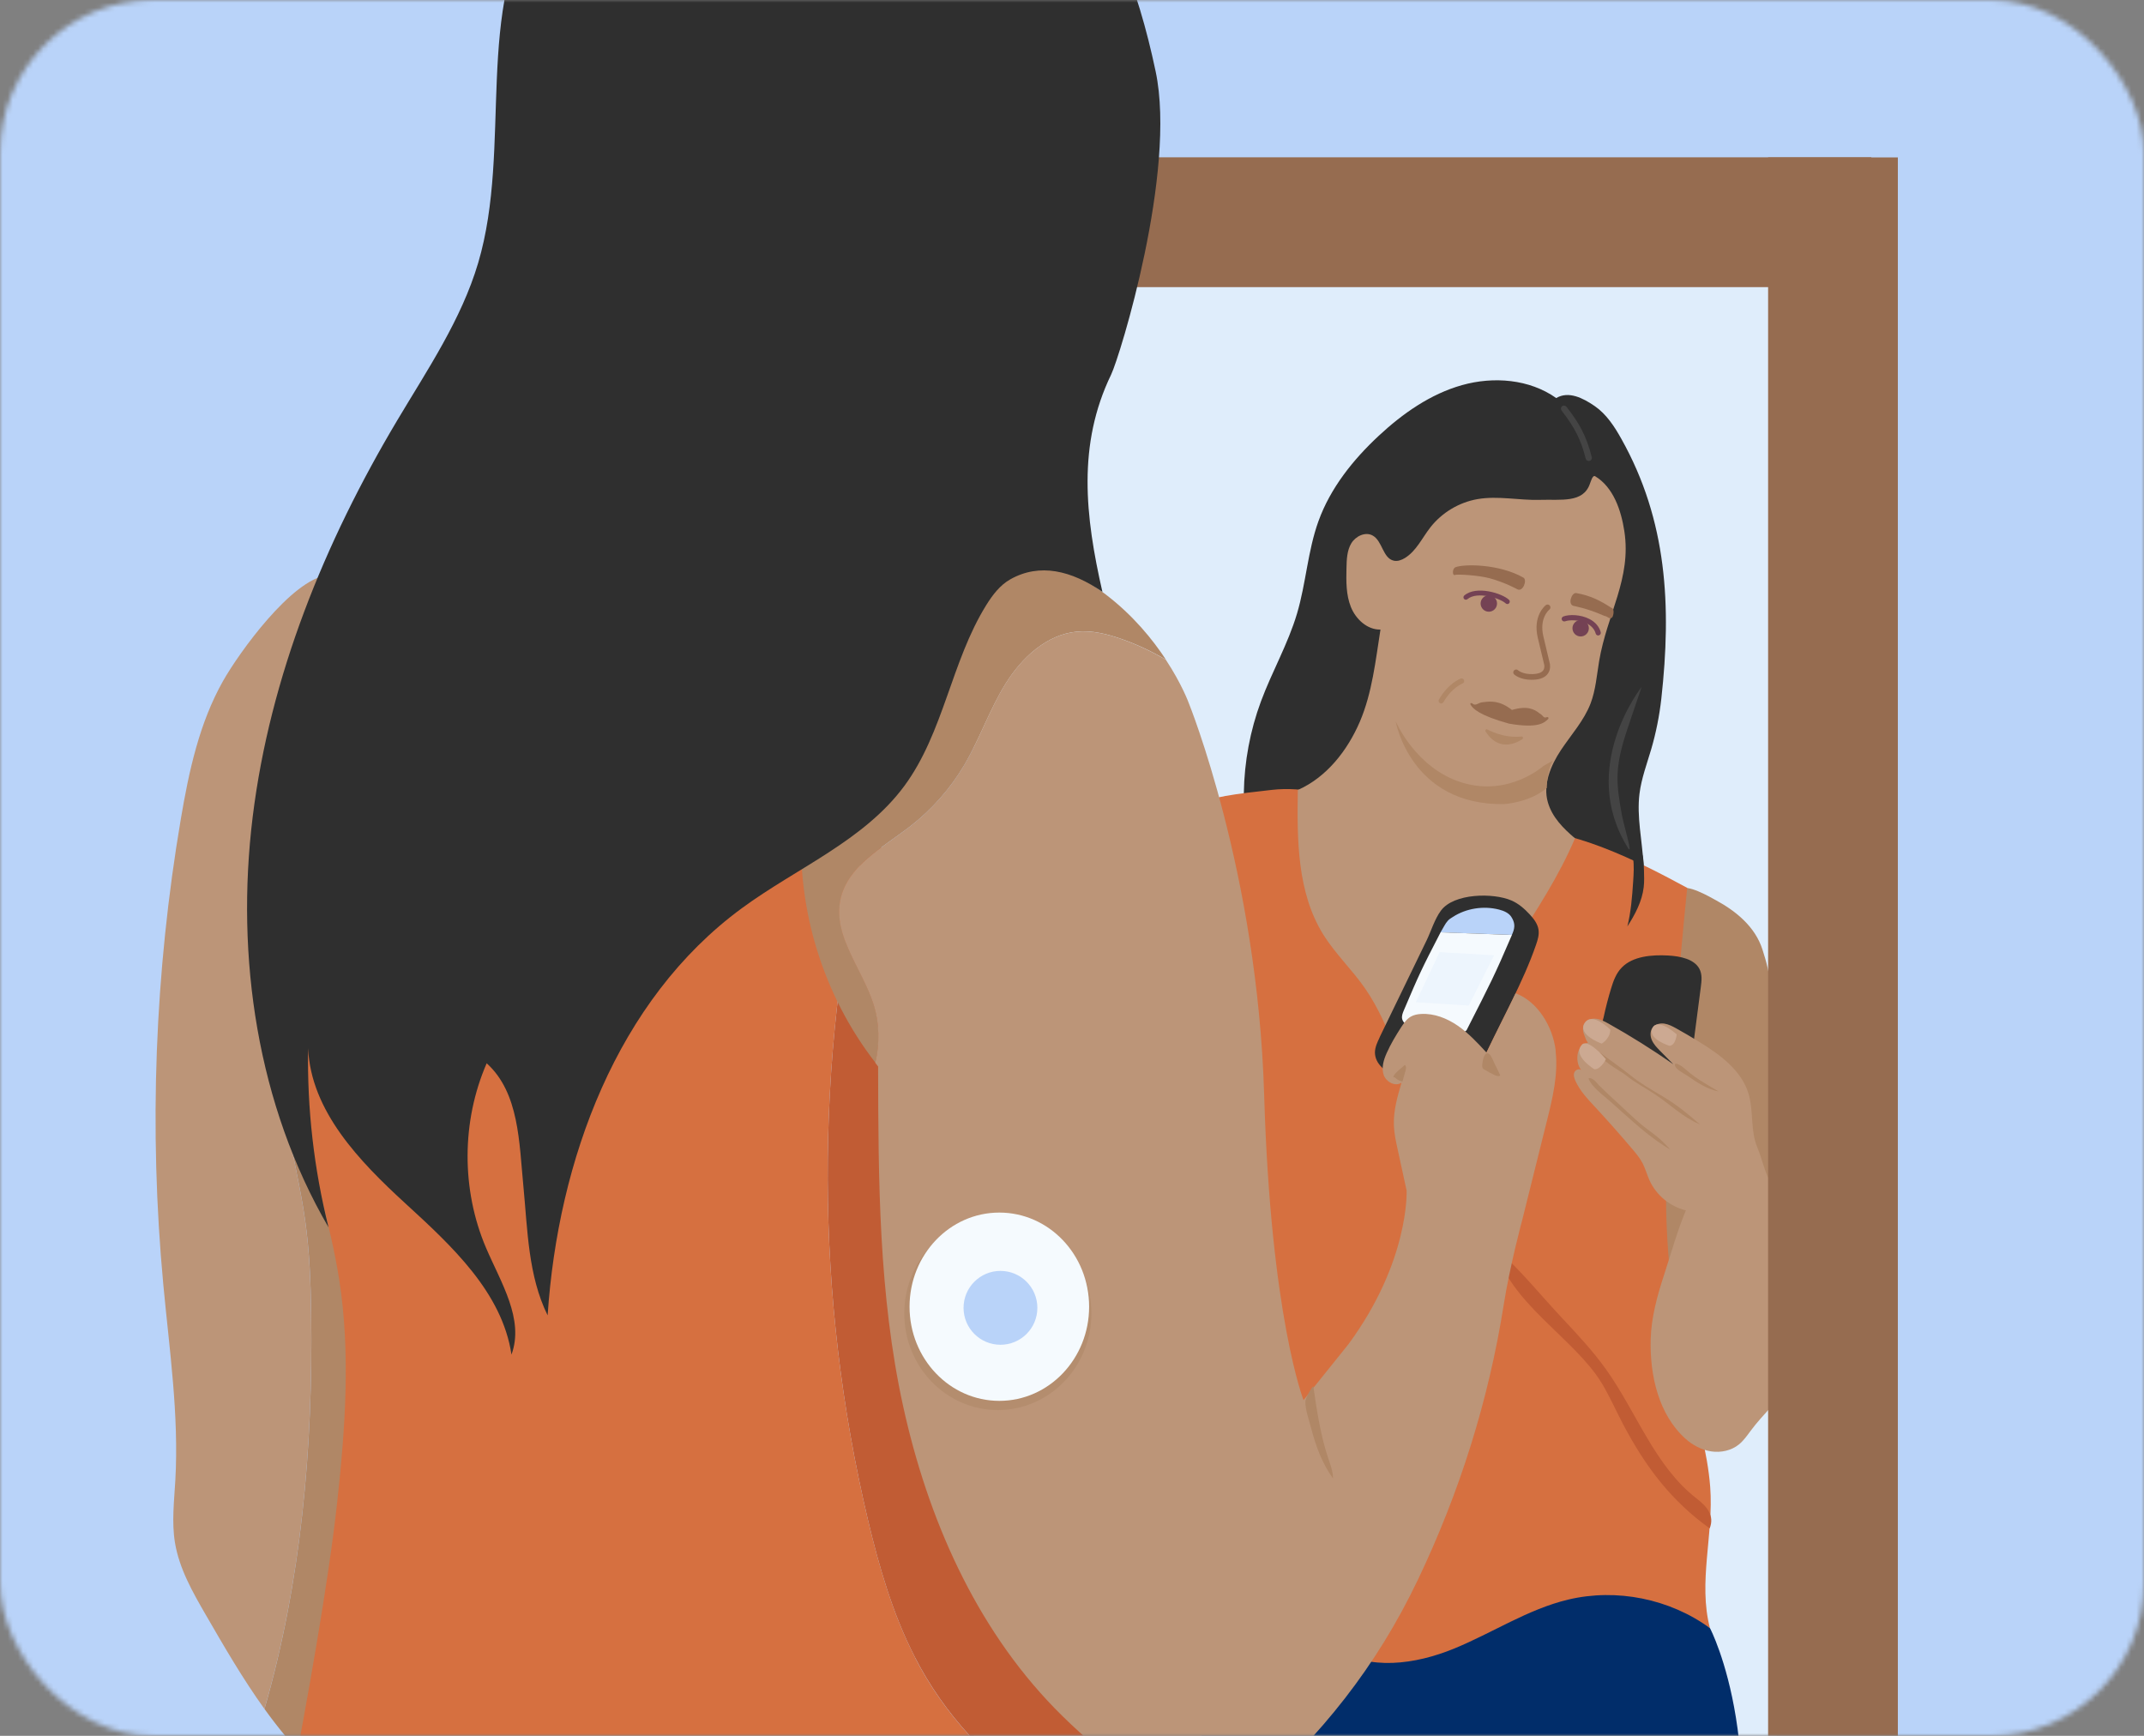 <?xml version="1.0" encoding="UTF-8"?> <svg xmlns="http://www.w3.org/2000/svg" width="420" height="340" viewBox="0 0 420 340" fill="none"><rect x="0" y="0" width="420" height="340" fill="#808080" stroke="none"/><mask id="mask0_13_5633" style="mask-type:alpha" maskUnits="userSpaceOnUse" x="0" y="0" width="420" height="340"><rect width="420" height="340" rx="30" fill="#C4C4C4"></rect></mask><g mask="url(#mask0_13_5633)"><path d="M504 -79H-58V379.362H504V-79Z" fill="#B9D3F9"></path><path d="M348.082 54.049H190.739V384.685H348.082V54.049Z" fill="#DFEDFB"></path><path d="M336.592 384.965H242.31L234.545 370.946L232.415 342.605L265.01 312.119L321.621 306.188L334.985 318.916C334.985 318.916 347.984 343.652 336.604 384.977L336.592 384.965Z" fill="#012D6A"></path><path d="M323.592 222.198C323.385 233.757 324.164 240.614 326.392 251.953C326.526 252.611 329.057 253.207 329.52 253.694C330.08 254.267 330.932 254.401 331.723 254.498C335.679 254.986 339.89 255.302 343.444 253.5C344.43 253 345.355 252.318 345.903 251.368C346.548 250.236 346.572 248.884 346.585 247.58C346.67 236.461 347.364 225.316 347.217 214.196C347.12 207.193 346.864 200.312 346.767 193.309C346.731 190.873 346 188.279 345.246 185.952C343.822 181.531 340.109 178.486 336.166 176.343C334.815 175.6 330.518 173.103 329.082 174.15C327.743 175.125 329.057 180.447 328.863 182.006C327.39 193.698 323.811 210.421 323.592 222.186V222.198Z" fill="#B08766"></path><path d="M304.86 77.969C299.614 74.254 292.579 73.694 286.396 75.436C280.213 77.177 274.784 80.99 270.086 85.362C265.047 90.051 260.616 95.605 258.279 102.084C256.174 107.918 255.845 114.239 254.08 120.183C252.315 126.127 249.175 131.559 247.021 137.368C244.891 143.105 243.759 149.195 243.661 155.309C243.637 156.575 243.674 157.891 244.16 159.06C245.11 161.313 247.508 162.555 249.784 163.432C265.339 169.449 282.769 166.903 299.273 169.254C303.972 169.924 309.218 171.459 311.262 175.734C314.744 173.639 316.691 172.262 319.052 168.962C319.527 173.225 319.174 177.573 318.018 181.702C321.414 178.669 322.193 173.639 321.937 169.084C321.681 164.528 320.61 159.973 321.17 155.455C321.547 152.471 322.619 149.621 323.471 146.734C324.408 143.519 325.065 140.23 325.442 136.893C327.463 118.673 326.587 101.963 317.628 85.983C316.265 83.535 314.683 81.111 312.382 79.528C310.082 77.945 307.258 76.532 304.86 77.969Z" fill="#2F2F2F"></path><path d="M261.407 322.789C268.163 327.319 277.304 326.004 284.826 322.923C292.36 319.841 299.298 315.201 307.209 313.313C316.679 311.06 327.098 313.155 334.973 318.903C332.611 309.927 335.727 300.512 335.021 291.256C334.486 284.265 332.392 277.517 330.749 270.697C327.232 256.033 325.808 240.869 326.55 225.803C327.414 208.241 328.741 191.396 330.518 173.907C320.878 168.682 307.708 161.959 295.951 162.324C286.749 160.424 276.792 158.999 267.578 157.099C261.505 155.845 255.334 154.005 249.175 154.712C242.225 155.516 237.722 155.881 231.624 158.317C231.83 157.598 232.39 160.193 232.561 160.911C240.071 192.395 236.76 225.377 239.876 257.592C241.008 269.211 242.967 280.721 244.927 292.23C245.657 296.517 246.412 300.865 248.311 304.775C249.771 307.783 251.877 310.426 253.946 313.033C256.563 316.333 257.878 320.426 261.371 322.764L261.407 322.789Z" fill="#D67040"></path><path d="M311.469 94.716C310.167 98.601 305.773 97.773 301.683 97.907C297.594 98.029 293.468 97.066 289.439 97.761C285.812 98.394 282.44 100.416 280.176 103.327C278.582 105.385 277.437 107.931 275.222 109.295C274.565 109.697 273.786 109.989 273.031 109.818C270.877 109.343 270.828 105.97 268.905 104.898C267.469 104.094 265.546 105.02 264.706 106.432C263.866 107.845 263.805 109.587 263.769 111.243C263.708 113.825 263.671 116.493 264.633 118.892C265.595 121.291 267.846 123.374 270.427 123.313C269.465 129.403 268.808 135.7 266.386 141.363C263.951 147.027 259.874 152.239 254.238 154.736C254.08 164.443 254.092 174.771 259.204 183.017C261.566 186.817 264.876 189.935 267.42 193.613C270.025 197.364 271.802 201.639 273.543 205.866C276.549 206.085 279.494 206.828 282.501 207.047C283.122 207.096 283.803 207.12 284.314 206.767C284.74 206.462 284.96 205.951 285.154 205.476C291.204 190.836 302.341 178.778 308.536 164.2C306.211 162.239 304.057 160.059 303.217 157.136C302.219 153.652 303.777 149.95 305.773 146.929C307.781 143.909 310.289 141.168 311.591 137.782C312.589 135.152 312.796 132.302 313.259 129.525C314.817 120.22 319.636 113.35 318.2 104.033C317.567 99.916 316.046 95.434 312.48 93.279C311.956 93.011 311.64 94.338 311.469 94.716Z" fill="#BC9578"></path><path d="M294.32 143.994C295.427 144.262 296.717 144.408 298.093 144.262C298.361 144.238 298.446 144.652 298.202 144.798C296.644 145.809 293.455 147.051 291.033 143.312C290.875 143.068 291.094 142.752 291.325 142.861C291.995 143.215 293.029 143.677 294.32 143.982" fill="#B08766"></path><path d="M301.623 139.756C300.552 138.879 299.14 138.184 296.182 139.061C293.833 137.198 292.019 137.332 290.546 137.539C289.707 137.527 289.086 138.355 288.526 137.856C288.246 137.612 287.942 137.685 288.063 137.989C288.453 138.757 289.767 140.121 295.537 141.716L295.622 141.741C301.404 142.74 302.56 141.522 303.254 140.864C303.461 140.608 303.278 140.365 302.962 140.486C302.341 140.742 302.292 140.097 301.623 139.756Z" fill="#966C50"></path><path d="M300.052 133.154C297.728 133.154 296.657 132.143 296.608 132.095C296.389 131.875 296.377 131.522 296.608 131.303C296.827 131.084 297.18 131.072 297.399 131.303C297.436 131.327 298.312 132.119 300.345 132.034C301.294 131.997 301.963 131.754 302.292 131.327C302.645 130.865 302.511 130.268 302.511 130.256C302.511 130.243 302.085 128.38 301.257 124.97C300.211 120.622 302.706 118.612 302.815 118.527C303.059 118.332 303.412 118.381 303.607 118.624C303.801 118.868 303.753 119.221 303.509 119.416C303.424 119.477 301.477 121.097 302.353 124.702C303.181 128.124 303.607 129.988 303.607 129.988C303.607 130.012 303.874 131.072 303.205 131.973C302.669 132.691 301.72 133.093 300.393 133.142C300.284 133.142 300.174 133.142 300.065 133.142L300.052 133.154Z" fill="#966C50"></path><path d="M315.669 119.063C313.502 117.638 311.542 116.651 308.792 116.164C307.879 116.006 307.051 118.368 308.244 118.673C308.5 118.734 311.056 119.197 314.05 120.536C314.537 120.756 314.403 120.573 314.999 120.926C314.999 120.926 315.839 121.62 316.058 120.268C316.241 119.136 315.669 119.05 315.669 119.05V119.063Z" fill="#966C50"></path><path d="M297.289 115.445C297.058 115.336 294.855 114.093 291.776 113.253C289.694 112.693 285.544 112.425 285.008 112.62C284.473 112.814 284.473 111.353 285.13 111.097C286.87 110.439 293.687 110.439 298.434 113.143C299.213 113.594 298.373 115.945 297.289 115.445Z" fill="#966C50"></path><path d="M291.654 119.818C292.541 119.818 293.261 119.098 293.261 118.21C293.261 117.322 292.541 116.602 291.654 116.602C290.767 116.602 290.047 117.322 290.047 118.21C290.047 119.098 290.767 119.818 291.654 119.818Z" fill="#744254"></path><path d="M309.644 124.665C310.531 124.665 311.25 123.945 311.25 123.057C311.25 122.169 310.531 121.45 309.644 121.45C308.756 121.45 308.037 122.169 308.037 123.057C308.037 123.945 308.756 124.665 309.644 124.665Z" fill="#744254"></path><path d="M64.093 112.68C57.119 113.533 46.846 127.819 43.706 133.361C39.044 141.607 37.011 151.058 35.429 160.387C30.317 190.446 29.149 221.175 31.985 251.539C33.178 264.327 35.076 277.14 34.346 289.965C34.115 294.033 33.616 298.137 34.273 302.156C35.113 307.247 37.73 311.839 40.31 316.297C43.925 322.557 47.589 328.866 51.8 334.724C59.006 309.817 61.306 283.546 60.953 257.555C60.868 251.368 60.637 245.181 59.772 239.055C58.896 232.794 57.362 226.644 56.316 220.42C55.391 214.939 54.855 209.385 54.697 203.819C54.624 201.176 54.66 198.424 55.792 196.037C56.924 193.637 59.03 191.871 61.075 190.191C63.241 188.4 65.408 186.622 67.574 184.832C66.832 168.657 66.479 152.459 66.588 136.272C66.625 130.974 72.991 111.584 64.093 112.668V112.68Z" fill="#BC9578"></path><path d="M55.804 196.049C54.673 198.436 54.636 201.189 54.709 203.832C54.867 209.398 55.415 214.939 56.328 220.432C57.375 226.668 58.908 232.819 59.785 239.067C60.649 245.193 60.88 251.38 60.965 257.567C61.318 283.558 59.006 309.842 51.812 334.737C54.551 338.537 57.509 342.154 60.868 345.418C69.339 321.631 71.956 296.115 71.993 270.867C72.029 245.619 69.546 220.444 68.098 195.245C67.903 191.774 67.745 188.315 67.587 184.844C65.42 186.634 63.254 188.412 61.087 190.203C59.042 191.884 56.937 193.65 55.804 196.049Z" fill="#B08766"></path><path d="M282.33 137.795C282.245 137.795 282.16 137.77 282.075 137.722C281.831 137.575 281.734 137.259 281.88 137.015C283.706 133.836 286.043 132.947 286.14 132.911C286.408 132.813 286.7 132.947 286.797 133.215C286.895 133.483 286.761 133.788 286.493 133.885C286.469 133.885 284.388 134.701 282.769 137.527C282.671 137.697 282.501 137.782 282.318 137.782L282.33 137.795Z" fill="#B08766"></path><path d="M302.341 150.035C302.341 150.035 295.658 156.064 286.493 153.311C277.328 150.559 273.396 141.253 273.396 141.253C273.396 141.253 276.281 157.769 294.612 157.501C294.612 157.501 299.59 157.233 302.998 154.359C302.998 154.359 302.998 151.082 304.179 148.987L302.341 150.035Z" fill="#B08766"></path><path d="M55.573 204.611L55.622 204.526L55.573 204.355V204.611Z" fill="#D67040"></path><path d="M206.83 185.562L169.56 164.273C159.519 208.021 159.653 254.096 170.047 297.784C172.25 307.028 174.916 316.224 179.261 324.664C190.678 346.879 214.157 362.128 238.902 364.467C238.099 359.059 237.161 352.579 236.103 344.906L206.83 185.562Z" fill="#C15C34"></path><path d="M179.261 324.664C174.916 316.224 172.25 307.016 170.047 297.784C159.653 254.108 159.519 208.033 169.56 164.273L100.365 124.75L55.61 204.526C58.068 214.513 60.515 224.512 62.974 234.499C64.276 239.798 65.578 245.12 66.43 250.515C68.706 264.997 67.635 279.783 66.041 294.362C62.608 325.736 49.633 385.963 50.242 385.306H50.206L242.298 385.963C242.298 385.963 241.105 379.374 238.89 364.479C214.145 362.14 190.654 346.879 179.249 324.676L179.261 324.664Z" fill="#D67040"></path><path d="M318.87 166.026C320.014 167.878 318.103 161.727 317.713 159.584C317.251 156.977 316.776 154.346 316.874 151.691C317.007 148.086 318.176 144.615 319.332 141.205L321.584 134.567C321.584 134.567 309.096 150.266 318.87 166.014V166.026Z" fill="#444444"></path><path d="M295.269 118.307C295.147 118.307 295.026 118.259 294.94 118.173C293.967 117.236 289.39 115.713 287.467 117.357C287.26 117.528 286.968 117.503 286.798 117.309C286.627 117.114 286.651 116.809 286.846 116.639C289.208 114.617 294.271 116.212 295.61 117.491C295.805 117.674 295.805 117.978 295.622 118.173C295.525 118.271 295.403 118.319 295.281 118.319L295.269 118.307Z" fill="#744254"></path><path d="M313.076 124.47C312.857 124.47 312.65 124.324 312.589 124.093C312.358 123.252 311.774 122.595 310.873 122.132C309.376 121.365 307.441 121.389 306.613 121.693C306.357 121.791 306.053 121.657 305.956 121.401C305.858 121.133 305.992 120.841 306.26 120.743C307.428 120.305 309.644 120.366 311.335 121.231C312.492 121.815 313.271 122.716 313.575 123.825C313.648 124.093 313.49 124.373 313.222 124.446C313.173 124.458 313.137 124.47 313.088 124.47H313.076Z" fill="#744254"></path><path d="M354.253 125.993C355.14 125.993 355.859 125.273 355.859 124.385C355.859 123.497 355.14 122.777 354.253 122.777C353.365 122.777 352.646 123.497 352.646 124.385C352.646 125.273 353.365 125.993 354.253 125.993Z" fill="#744254"></path><path d="M356.809 124.288C356.139 124.288 355.421 124.068 354.666 123.642C354.289 123.423 353.924 123.179 353.559 122.936C353.255 122.729 352.938 122.509 352.622 122.327C351.745 121.815 350.747 121.474 349.737 121.34C349.53 121.316 349.372 121.121 349.408 120.902C349.433 120.695 349.64 120.536 349.846 120.573C350.954 120.719 352.05 121.097 353.023 121.657C353.364 121.852 353.681 122.083 354.009 122.302C354.35 122.534 354.691 122.777 355.056 122.972C355.738 123.362 356.383 123.545 356.93 123.508C357.04 123.374 357.283 123.325 357.442 123.399C357.6 123.472 357.709 123.666 357.685 123.837C357.673 124.007 357.539 124.215 357.223 124.263C357.089 124.288 356.943 124.288 356.809 124.288Z" fill="#744254"></path><path d="M270.269 203.198C269.818 204.136 269.356 205.11 269.344 206.146C269.344 208.387 271.461 210.092 273.628 210.737C275.794 211.383 278.107 211.31 280.286 211.919C282.525 212.552 284.96 213.868 287.005 212.784C288.197 212.15 288.855 210.871 289.451 209.653C291.678 205.074 293.991 200.531 296.218 195.951C297.959 192.383 299.626 188.766 300.917 185.014C301.233 184.089 301.537 183.102 301.391 182.128C301.233 180.959 300.466 179.972 299.663 179.107C298.641 177.999 297.472 176.976 296.085 176.379C292.543 174.844 284.801 174.93 282.27 178.364C281.04 180.021 280.359 182.347 279.47 184.186C278.022 187.17 276.573 190.166 275.125 193.15L270.256 203.186L270.269 203.198Z" fill="#2F2F2F"></path><path d="M296.34 182.725C296.815 181.543 296.754 180.691 296.072 179.607C295.573 178.815 294.6 178.401 293.65 178.157C290.607 177.378 287.211 177.914 284.619 179.595C283.913 180.057 283.803 180.07 283.316 180.739C283.329 180.654 282.586 181.921 282.197 182.615L296.17 183.127C296.231 182.993 296.291 182.859 296.34 182.725Z" fill="#B9D3F9"></path><path d="M282.209 182.603C278.35 190.069 278.058 190.727 275.003 197.9C274.772 198.448 274.529 199.057 274.687 199.63C274.918 200.507 275.928 200.97 276.841 201.311C277.912 201.725 278.983 202.127 280.042 202.541C281.661 203.162 283.389 203.795 285.13 203.527C285.568 203.466 285.483 203.04 285.812 202.76C286.043 202.553 287.163 202.029 287.309 201.761C292.056 192.432 292.689 191.262 296.182 183.127L282.209 182.615V182.603Z" fill="#F5FAFE"></path><path d="M313.66 270.734C315.291 273.401 316.533 276.275 317.993 279.04C322.339 287.273 327.366 293.948 334.924 299.368C335.898 296.846 334.425 295.117 332.295 293.46C324.164 287.139 320.635 276.689 314.671 268.298C312.078 264.644 308.999 261.368 305.931 258.091C301.781 253.67 297.801 248.677 293.249 244.706C295.159 254.705 308.463 262.244 313.648 270.734H313.66Z" fill="#C15C34"></path><path d="M171.106 196.609C168.867 189.691 163.158 183.273 164.668 176.16C166.067 169.595 172.908 166.014 178.227 161.922C182.523 158.609 186.187 154.468 188.938 149.791C191.956 144.652 193.879 138.915 197.032 133.861C200.184 128.806 205.041 124.275 210.968 123.715C213.926 123.435 216.884 124.178 219.683 125.152C222.714 126.212 225.647 127.588 228.41 129.22C223.201 121.291 213.025 110.257 195.644 107.541C188.731 106.457 182.353 111.743 177.375 116.675C165.41 128.538 158.022 144.92 157.048 161.752C156.087 178.279 161.345 195.087 171.496 208.155C172.384 204.343 172.311 200.324 171.106 196.597V196.609Z" fill="#B08766"></path><path d="M304.751 205.756C304.191 201.103 301.282 196.207 296.9 194.551C294.977 198.607 293.005 202.297 291.204 206.17C289.463 204.282 287.698 202.382 285.593 200.921C283.475 199.459 280.955 198.46 278.399 198.607C277.693 198.643 276.975 198.777 276.366 199.13C275.539 199.605 274.991 200.434 274.468 201.225C273.421 202.857 272.411 204.526 271.632 206.292C271.035 207.632 270.585 209.166 271.06 210.555C271.547 211.943 273.36 212.905 274.553 212.053C273.75 214.793 272.946 217.582 273.056 220.432C273.117 222.003 273.445 223.55 273.786 225.085C274.37 227.789 274.967 230.493 275.551 233.209C275.551 233.209 276.147 247.02 264.146 263.304L255.358 274.241C255.358 274.241 248.932 257.945 247.641 214.428C246.351 170.911 232.865 137.685 232.865 137.685C232.865 137.685 231.538 134.019 228.386 129.232C225.611 127.6 222.69 126.224 219.659 125.164C216.859 124.178 213.902 123.447 210.944 123.727C205.016 124.288 200.16 128.818 197.008 133.873C193.855 138.927 191.944 144.664 188.913 149.804C186.163 154.48 182.499 158.621 178.202 161.934C172.883 166.027 166.055 169.595 164.643 176.172C163.122 183.285 168.842 189.703 171.082 196.621C172.287 200.348 172.348 204.368 171.471 208.18C171.654 208.411 171.824 208.667 172.019 208.898C172.068 231.248 172.129 253.56 176.912 275.398C181.696 297.236 190.995 318.538 206.574 334.566C210.847 338.963 215.545 342.909 220.255 346.831C223.761 349.754 227.388 352.701 231.697 354.212C236.005 355.722 241.215 355.478 244.635 352.458C258.839 339.949 269.611 326.491 277.766 309.415C285.921 292.328 291.605 274.314 294.563 255.619C295.792 247.824 298.227 238.848 298.227 238.848C299.821 232.441 301.416 226.047 303.01 219.641C304.142 215.098 305.286 210.433 304.726 205.78L304.751 205.756Z" fill="#BC9578"></path><path d="M293.833 210.494C293.833 210.494 293.881 210.604 293.857 210.652C293.833 210.701 293.796 210.713 293.748 210.737C293.431 210.835 293.09 210.713 292.786 210.567C292.092 210.25 291.423 209.897 290.778 209.495C290.656 209.422 290.522 209.337 290.449 209.203C290.376 209.069 290.364 208.911 290.364 208.764C290.364 208.009 290.729 205.646 291.764 206.487C292.214 206.852 292.555 207.912 292.822 208.436C293.175 209.118 293.516 209.812 293.833 210.506V210.494Z" fill="#B08766"></path><path d="M275.21 208.606C275.527 208.85 275.441 209.325 275.344 209.702L274.772 211.724C274.772 211.724 274.748 211.809 274.711 211.821C274.675 211.834 274.638 211.821 274.614 211.821C274.273 211.712 273.932 211.602 273.652 211.371C273.433 211.188 273.263 211.005 272.971 210.969C272.885 210.372 274.76 209.032 275.198 208.606H275.21Z" fill="#B08766"></path><path d="M311.226 90.295C310.958 90.295 310.703 90.112 310.63 89.832C309.729 86.19 308.536 83.815 305.907 80.417C305.7 80.149 305.749 79.772 306.017 79.564C306.284 79.358 306.662 79.406 306.869 79.674C309.254 82.755 310.751 85.24 311.822 89.552C311.908 89.88 311.701 90.209 311.372 90.282C311.323 90.295 311.275 90.295 311.226 90.295Z" fill="#444444"></path><path d="M315.596 193.637C316.046 192.164 316.569 190.666 317.701 189.508C319.844 187.304 323.532 186.975 326.806 187.158C329.167 187.292 331.869 187.852 332.892 189.74C333.488 190.836 333.342 192.115 333.184 193.321L331.2 208.557C331.175 208.752 331.151 208.947 331.005 209.093C330.883 209.227 330.713 209.288 330.53 209.349C327.767 210.274 324.639 209.897 321.876 208.971C319.454 208.167 314.476 206.109 313.526 203.734C313.04 202.528 313.892 200.446 314.147 199.24C314.549 197.352 315.036 195.489 315.596 193.637Z" fill="#2F2F2F"></path><path d="M330.25 237.069C327.159 236.339 324.456 234.11 323.142 231.211C322.643 230.115 322.339 228.933 321.791 227.874C321.267 226.851 320.525 225.962 319.783 225.085C317.409 222.283 314.975 219.531 312.48 216.839C311.019 215.268 309.498 213.673 308.621 211.712C308.39 211.188 308.195 210.591 308.402 210.067C308.609 209.544 309.364 209.215 309.765 209.617C309.096 208.752 308.901 207.68 309.035 206.584C309.169 205.488 309.972 204.453 311.055 204.246C311.129 204.234 311.226 204.234 311.25 204.307C311.275 204.38 311.116 204.404 311.153 204.343C310.654 203.759 310.605 203.32 310.313 202.614C310.021 201.907 309.997 201.043 310.423 200.409C310.909 199.703 311.859 199.435 312.711 199.544C313.563 199.654 314.342 200.08 315.096 200.494C319.466 202.943 323.702 205.598 327.804 208.46C326.927 207.559 326.039 206.694 325.162 205.793C324.554 205.171 323.945 204.526 323.592 203.734C323.239 202.943 323.215 201.944 323.751 201.262C324.262 200.604 325.199 200.373 326.027 200.494C326.854 200.616 327.621 201.018 328.351 201.42C329.824 202.236 331.285 203.101 332.721 203.978C336.835 206.499 341.107 209.568 342.519 214.184C343.554 217.594 342.86 221.407 344.235 224.695C345.27 227.192 345.647 229.542 346.974 231.905V275.532C345.538 277.14 344.174 278.589 342.896 280.319C342.215 281.244 341.533 282.206 340.633 282.937C339.148 284.131 337.115 284.569 335.228 284.289C333.342 284.009 331.589 283.071 330.165 281.792C324.919 277.079 323.178 269.406 323.361 262.354C323.471 258.006 324.663 253.755 326.014 249.614C327.378 245.437 328.558 241.137 330.25 237.082V237.069Z" fill="#BC9578"></path><path d="M316.034 215.232L319.466 218.423C320.148 219.056 320.842 219.689 321.56 220.286C322.582 221.126 323.69 221.882 324.712 222.722C325.601 223.465 326.428 224.281 327.171 225.158C323.702 223.124 320.671 220.42 317.677 217.741L315.437 215.731C314.111 214.55 311.798 212.93 311.177 211.225C311.981 210.957 312.735 212.065 313.21 212.552C314.123 213.478 315.084 214.355 316.034 215.244V215.232Z" fill="#B08766"></path><path d="M325.722 214.757C328.376 216.328 330.676 218.179 332.989 220.225C329.678 218.849 327.195 216.34 324.213 214.355C322.241 213.039 320.282 212.065 318.444 210.555C317.507 209.787 313.015 207.498 313.405 206.146C315.279 207.583 317.555 209.118 319.417 210.64C321.28 212.162 323.58 213.478 325.735 214.757H325.722Z" fill="#B08766"></path><path d="M330.445 210.64C332.38 211.98 334.388 213.344 336.689 213.794L334.961 212.771C333.61 211.968 332.246 211.164 331.029 210.165C330.299 209.556 329.629 208.874 328.777 208.472C327.804 208.009 328.047 208.874 328.497 209.312C329.033 209.836 329.824 210.226 330.445 210.652V210.64Z" fill="#B08766"></path><path d="M312.346 209.446C312.346 209.446 307.928 206.767 309.863 204.66C309.863 204.66 310.739 203.04 314.585 207.461C314.585 207.461 313.648 209.446 312.346 209.446Z" fill="#CCA992"></path><path d="M313.77 204.416C313.77 204.416 308.938 202.711 310.423 200.385C311.908 198.059 315.45 201.676 315.45 201.676C315.45 201.676 315.571 203.235 313.77 204.416Z" fill="#CCA992"></path><path d="M327.025 204.843C327.025 204.843 322.509 203.43 323.775 201.25C323.775 201.25 324.542 199.252 328.461 202.602C328.461 202.602 328.278 204.782 327.037 204.843H327.025Z" fill="#CCA992"></path><path d="M261.128 289.563C261.128 288.235 260.641 286.957 260.215 285.69C258.681 281.135 257.975 276.336 257.281 271.586C257.233 271.245 255.711 273.778 255.711 274.582C255.711 276.178 256.405 278.041 256.807 279.588C257.72 283.108 258.961 286.603 261.128 289.575V289.563Z" fill="#B08766"></path><path d="M318.772 181.494C320.306 179.132 321.669 176.562 321.998 173.76C322.12 172.664 322.083 171.556 322.047 170.448C322.022 169.729 321.998 168.998 321.913 168.28C321.852 167.78 321.755 167.257 321.426 166.879C321.146 166.575 320.124 165.99 319.795 166.368C319.454 166.757 319.831 167.622 319.904 168.061C320.136 169.486 320.026 171.215 319.929 172.652C319.734 175.636 319.503 178.608 318.785 181.494H318.772Z" fill="#2F2F2F"></path><g opacity="0.36"><path opacity="0.36" d="M282.026 186.488L277.352 196.305L287.723 196.962L292.676 187.121L282.026 186.488Z" fill="#B9D3F9"></path></g><path d="M366.582 30.81H217.59V56.241H366.582V30.81Z" fill="#966C50"></path><path d="M346.365 30.834V385.318H371.78V30.834H346.365Z" fill="#966C50"></path><path d="M163.024 -46.676C148.565 -47.516 134.312 -42.035 122.225 -34.033C115.823 -29.795 109.798 -24.728 105.623 -18.285C92.66 1.713 100.438 28.642 93.671 51.503C90.372 62.623 83.739 72.391 77.799 82.366C63.594 106.201 52.896 132.46 49.5 159.998C46.116 187.535 50.401 216.437 64.361 240.406C61.501 228.958 60.15 217.132 60.357 205.33C60.905 217.619 70.374 227.435 79.442 235.742C88.51 244.048 98.381 253.158 100.195 265.326C102.751 258.42 98.113 251.197 95.216 244.426C90.348 233.026 90.396 219.628 95.338 208.265C101.728 214.05 101.692 223.781 102.532 232.368C103.359 240.955 103.457 249.906 107.278 257.64C109.311 227.289 120.813 195.878 145.327 177.889C156.087 169.985 169.22 164.687 177.156 153.944C184.872 143.482 186.333 129.573 193.198 118.527C194.427 116.553 195.876 114.629 197.896 113.484C203.665 110.22 209.91 111.755 215.959 115.932C212.563 101.073 211.029 87.091 217.663 73.377C219.379 69.833 230.528 33.648 226.39 14.014C222.945 -2.343 217.103 -18.761 205.029 -30.319C192.967 -41.877 179.7 -45.701 163.024 -46.676Z" fill="#2F2F2F"></path><path d="M195.474 276.19C205.598 276.19 213.804 267.721 213.804 257.275C213.804 246.829 205.598 238.36 195.474 238.36C185.35 238.36 177.144 246.829 177.144 257.275C177.144 267.721 185.35 276.19 195.474 276.19Z" fill="#B48D6E"></path><path d="M195.766 274.387C205.48 274.387 213.354 266.132 213.354 255.948C213.354 245.764 205.48 237.508 195.766 237.508C186.053 237.508 178.178 245.764 178.178 255.948C178.178 266.132 186.053 274.387 195.766 274.387Z" fill="#F5FAFE"></path><path d="M195.985 263.401C199.978 263.401 203.215 260.162 203.215 256.167C203.215 252.171 199.978 248.932 195.985 248.932C191.992 248.932 188.755 252.171 188.755 256.167C188.755 260.162 191.992 263.401 195.985 263.401Z" fill="#B9D3F9"></path></g></svg> 